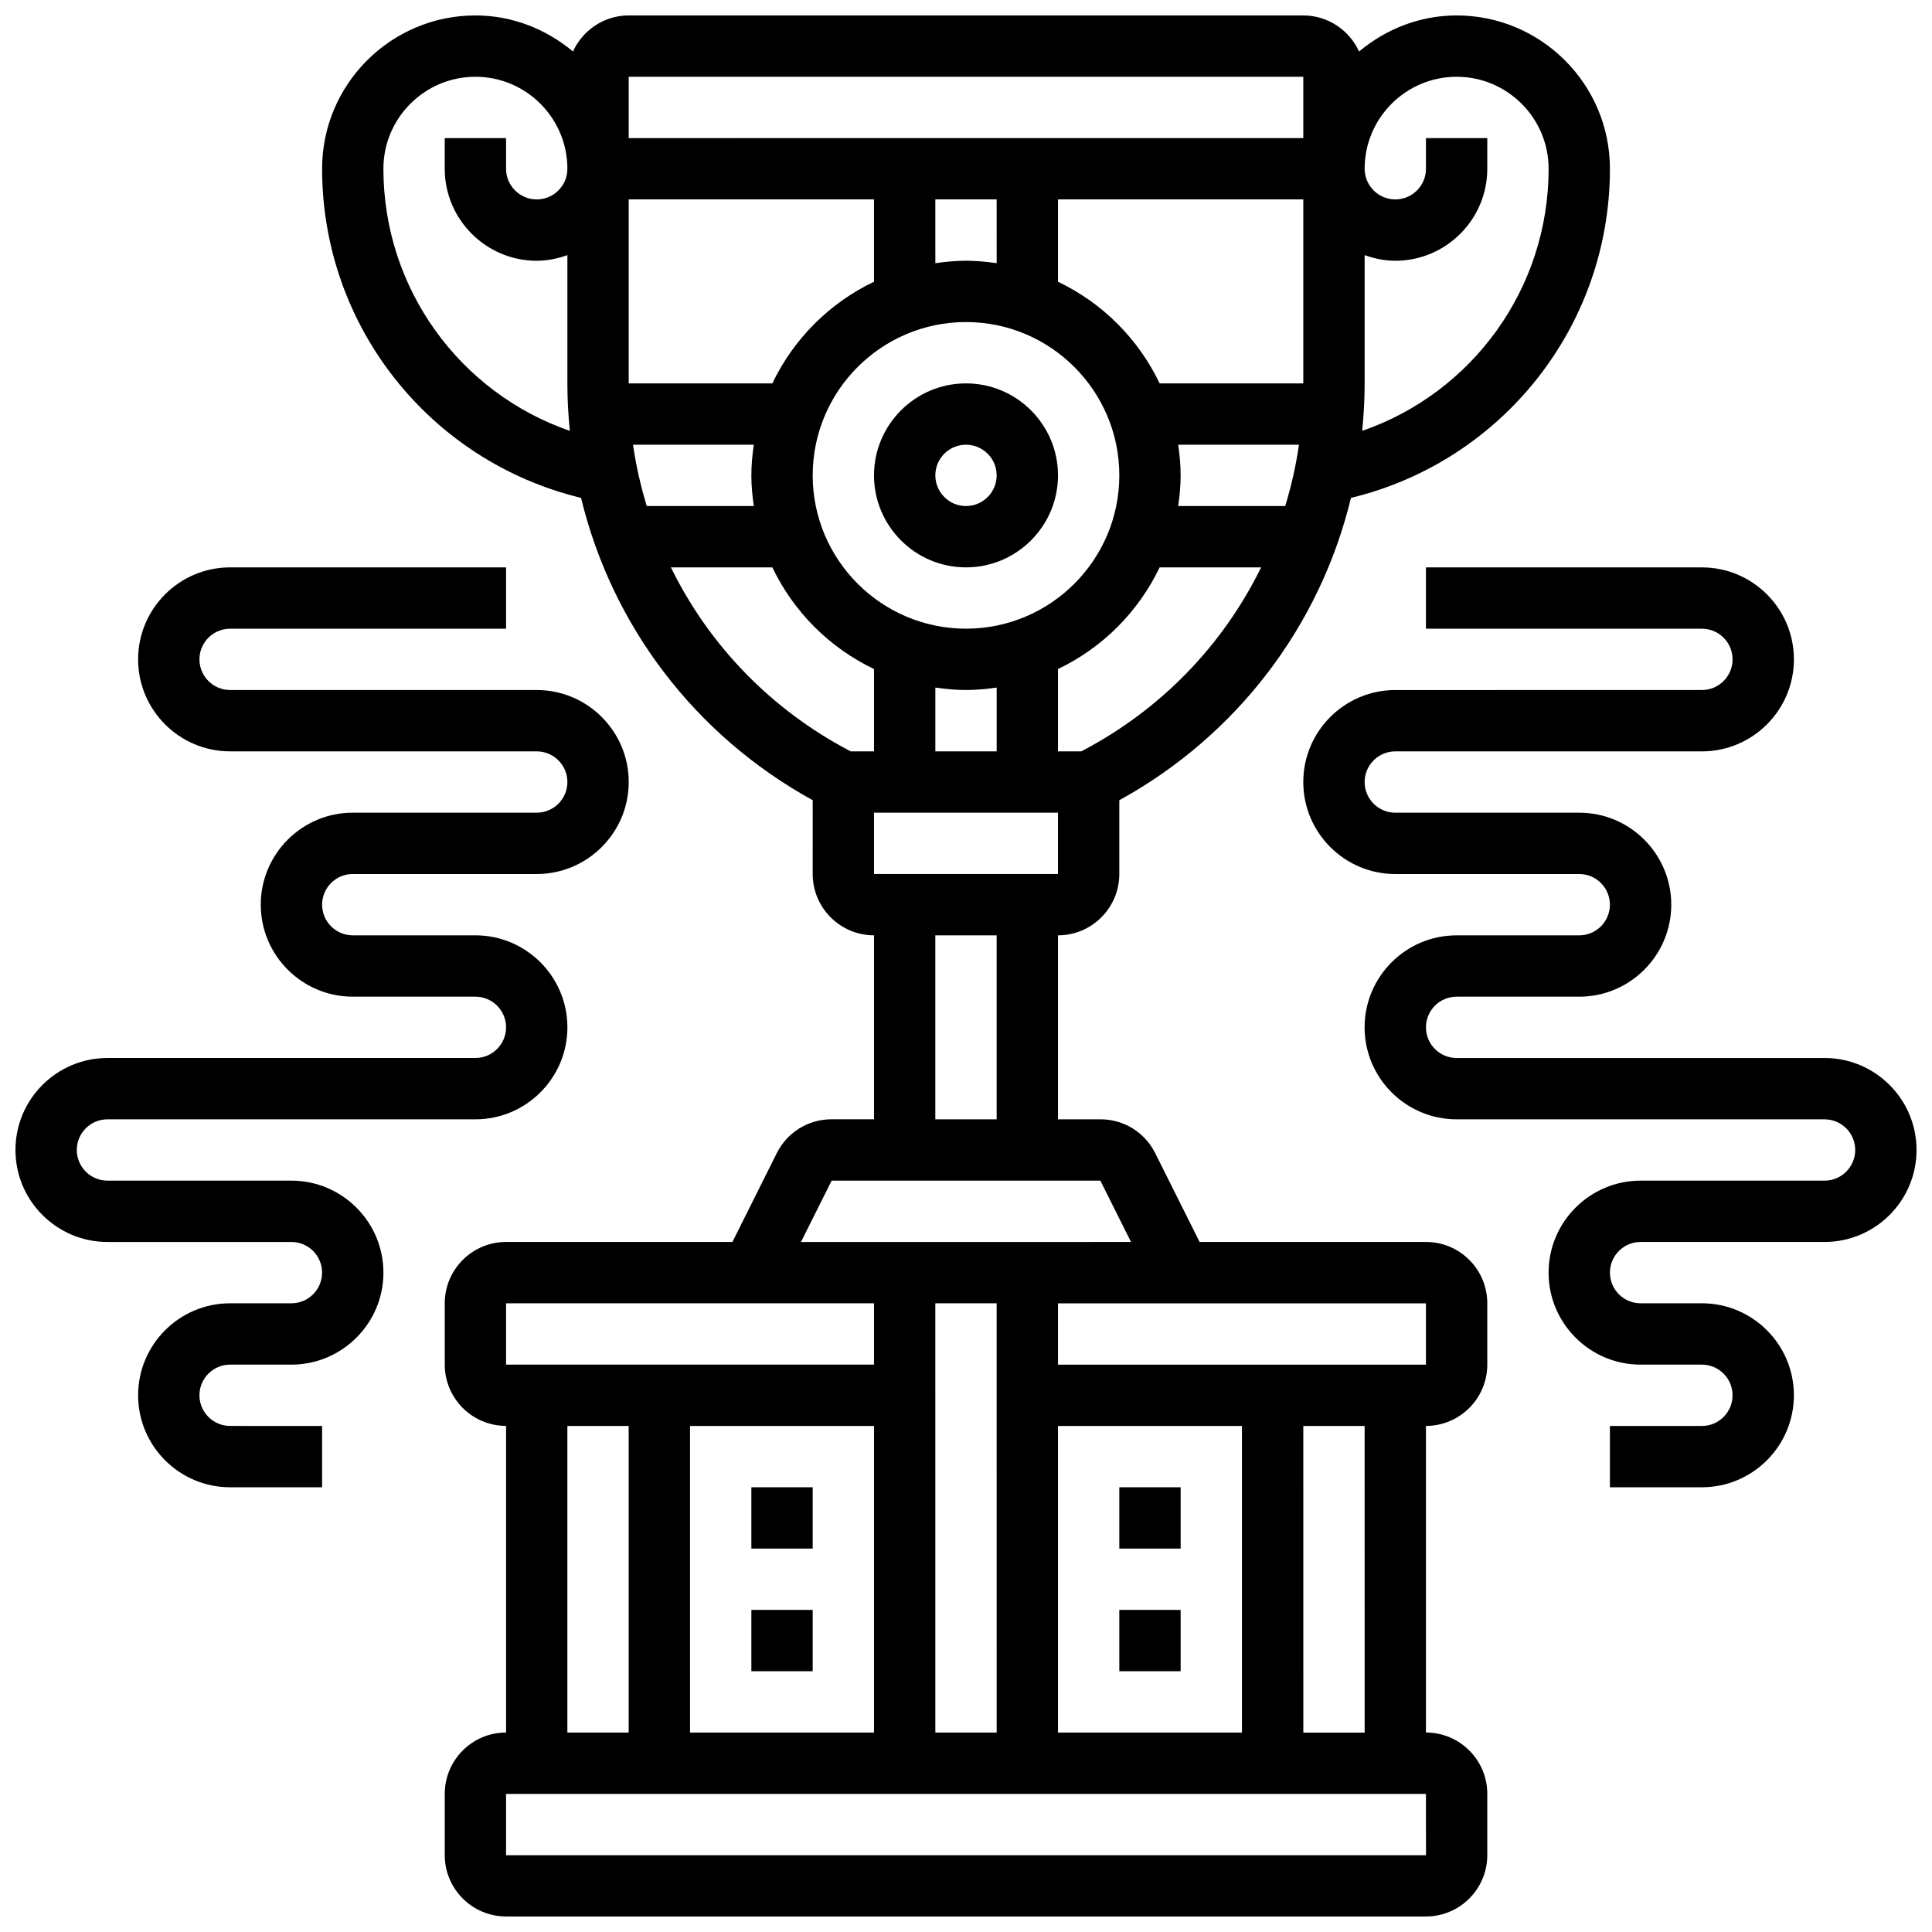 <?xml version="1.0" encoding="UTF-8"?>
<!-- Uploaded to: ICON Repo, www.svgrepo.com, Generator: ICON Repo Mixer Tools -->
<svg width="800px" height="800px" version="1.1" viewBox="144 144 512 512" xmlns="http://www.w3.org/2000/svg">
 <defs>
  <clipPath id="c">
   <path d="m229 148.09h342v503.81h-342z"/>
  </clipPath>
  <clipPath id="b">
   <path d="m148.09 294h162.91v245h-162.91z"/>
  </clipPath>
  <clipPath id="a">
   <path d="m489 294h162.9v245h-162.9z"/>
  </clipPath>
 </defs>
 <path d="m400 294.36c13.441 0 24.379-10.938 24.379-24.379 0-13.441-10.938-24.379-24.379-24.379s-24.379 10.938-24.379 24.379c0 13.441 10.938 24.379 24.379 24.379zm0-32.504c4.484 0 8.125 3.648 8.125 8.125 0 4.477-3.641 8.125-8.125 8.125s-8.125-3.648-8.125-8.125c-0.004-4.477 3.637-8.125 8.125-8.125z"/>
 <g clip-path="url(#c)">
  <path d="m521.89 473.13h-59.984l-11.758-23.516c-2.762-5.543-8.328-8.988-14.539-8.988h-11.23v-48.754c8.965 0 16.25-7.289 16.25-16.25v-19.551c31.285-17.234 53.199-46.285 61.391-80.121 40.066-9.699 68.629-45.496 68.629-87.23 0-22.402-18.227-40.629-40.629-40.629-9.871 0-18.812 3.68-25.855 9.555-2.57-5.621-8.211-9.555-14.777-9.555h-178.77c-6.566 0-12.207 3.934-14.773 9.555-7.047-5.875-15.984-9.555-25.855-9.555-22.402 0-40.629 18.227-40.629 40.629 0 41.734 28.562 77.531 68.625 87.223 8.191 33.836 30.098 62.887 61.391 80.121l-0.004 19.555c0 8.965 7.289 16.25 16.25 16.25v48.754h-11.23c-6.207 0-11.773 3.445-14.539 8.98l-11.754 23.527h-59.984c-8.965 0-16.25 7.289-16.25 16.25v16.25c0 8.965 7.289 16.25 16.25 16.25v81.258c-8.965 0-16.25 7.289-16.25 16.25v16.25c0 8.965 7.289 16.25 16.25 16.25h243.78c8.965 0 16.25-7.289 16.25-16.25v-16.25c0-8.965-7.289-16.25-16.25-16.25v-81.254c8.965 0 16.25-7.289 16.25-16.25v-16.25c0.004-8.965-7.285-16.254-16.25-16.254zm-146.27-97.512v-16.25h48.754v16.25zm-31.855-97.512h-28.367c-1.602-5.281-2.844-10.703-3.641-16.25h32.008c-0.379 2.664-0.648 5.359-0.648 8.125 0 2.762 0.27 5.461 0.648 8.125zm4.918-32.504h-38.07v-48.758h65.008v21.816c-11.781 5.625-21.316 15.16-26.938 26.941zm107.55 16.25h32.008c-0.797 5.551-2.039 10.969-3.641 16.25l-28.367 0.004c0.383-2.664 0.648-5.363 0.648-8.125 0-2.766-0.266-5.461-0.648-8.129zm33.152-16.25h-38.07c-5.621-11.781-15.152-21.316-26.938-26.938v-21.82h65.008zm-81.258-31.855c-2.664-0.379-5.363-0.648-8.125-0.648s-5.461 0.27-8.125 0.648l-0.004-16.902h16.25zm-8.125 15.602c22.402 0 40.629 18.227 40.629 40.629 0 22.402-18.227 40.629-40.629 40.629s-40.629-18.227-40.629-40.629c-0.004-22.402 18.223-40.629 40.629-40.629zm0 97.512c2.762 0 5.461-0.27 8.125-0.648v16.902h-16.25v-16.902c2.664 0.383 5.359 0.648 8.125 0.648zm30.551 16.254h-6.176v-21.816c11.781-5.625 21.312-15.156 26.938-26.938h26.891c-10.059 20.531-26.484 37.719-47.652 48.754zm99.465-178.77c13.441 0 24.379 10.938 24.379 24.379 0 31.773-20.211 59.352-49.398 69.461 0.379-4.004 0.641-8.035 0.641-12.125v-34.453c2.551 0.91 5.266 1.496 8.125 1.496 13.441 0 24.379-10.938 24.379-24.379v-8.125h-16.25v8.125c0 4.477-3.641 8.125-8.125 8.125s-8.125-3.648-8.125-8.125c-0.004-13.438 10.934-24.379 24.375-24.379zm-40.633 0v16.25l-178.77 0.004v-16.254zm-243.78 24.379c0-13.441 10.938-24.379 24.379-24.379s24.379 10.938 24.379 24.379c0 4.477-3.641 8.125-8.125 8.125s-8.125-3.648-8.125-8.125l-0.004-8.125h-16.25v8.125c0 13.441 10.938 24.379 24.379 24.379 2.859 0 5.574-0.586 8.125-1.496v34.453c0 4.086 0.262 8.117 0.641 12.125-29.188-10.109-49.398-37.688-49.398-69.461zm76.188 105.64h26.891c5.625 11.781 15.156 21.312 26.938 26.938v21.82h-6.176c-21.168-11.035-37.59-28.223-47.652-48.758zm70.078 97.512h16.25v48.754h-16.25zm-27.48 65.008h71.215l8.125 16.25-87.465 0.004zm59.984 146.27v-81.262h48.754v81.258zm-16.25 0h-16.25l-0.004-113.77h16.25zm-32.504-81.262v81.258h-48.754l-0.004-81.258zm-97.512-32.504h97.512v16.25l-97.512 0.004zm16.25 32.504h16.25v81.258h-16.25zm227.54 113.77h-243.79v-16.25h243.78zm-16.258-32.504h-16.25l-0.004-81.262h16.25zm16.25-97.512h-97.512v-16.25h97.512z"/>
 </g>
 <path d="m343.12 538.14h16.25v16.25h-16.25z"/>
 <path d="m343.12 570.64h16.25v16.25h-16.25z"/>
 <path d="m440.63 538.14h16.25v16.25h-16.25z"/>
 <path d="m440.63 570.64h16.25v16.25h-16.25z"/>
 <g clip-path="url(#b)">
  <path d="m221.23 456.88h-48.754c-4.484 0-8.125-3.648-8.125-8.125 0-4.477 3.641-8.125 8.125-8.125h97.512c13.441 0 24.379-10.938 24.379-24.379s-10.938-24.379-24.379-24.379h-32.504c-4.484 0-8.125-3.648-8.125-8.125 0-4.477 3.641-8.125 8.125-8.125h48.754c13.441 0 24.379-10.938 24.379-24.379 0-13.441-10.938-24.379-24.379-24.379h-81.258c-4.484 0-8.125-3.648-8.125-8.125 0-4.477 3.641-8.125 8.125-8.125h73.133v-16.25l-73.133-0.004c-13.441 0-24.379 10.938-24.379 24.379 0 13.441 10.938 24.379 24.379 24.379h81.258c4.484 0 8.125 3.648 8.125 8.125 0 4.477-3.641 8.125-8.125 8.125h-48.754c-13.441 0-24.379 10.938-24.379 24.379s10.938 24.379 24.379 24.379h32.504c4.484 0 8.125 3.648 8.125 8.125s-3.641 8.125-8.125 8.125h-97.512c-13.441 0-24.379 10.938-24.379 24.379s10.938 24.379 24.379 24.379h48.754c4.484 0 8.125 3.648 8.125 8.125 0 4.477-3.641 8.125-8.125 8.125h-16.25c-13.441 0-24.379 10.938-24.379 24.379 0 13.441 10.938 24.379 24.379 24.379h24.379v-16.25l-24.379-0.004c-4.484 0-8.125-3.648-8.125-8.125 0-4.477 3.641-8.125 8.125-8.125h16.25c13.441 0 24.379-10.938 24.379-24.379 0-13.441-10.938-24.379-24.379-24.379z"/>
 </g>
 <g clip-path="url(#a)">
  <path d="m627.53 424.38h-97.512c-4.484 0-8.125-3.648-8.125-8.125s3.641-8.125 8.125-8.125h32.504c13.441 0 24.379-10.938 24.379-24.379s-10.938-24.379-24.379-24.379h-48.754c-4.484 0-8.125-3.648-8.125-8.125 0-4.477 3.641-8.125 8.125-8.125h81.258c13.441 0 24.379-10.938 24.379-24.379 0-13.441-10.938-24.379-24.379-24.379h-73.133v16.25h73.133c4.484 0 8.125 3.648 8.125 8.125s-3.641 8.125-8.125 8.125l-81.262 0.004c-13.441 0-24.379 10.938-24.379 24.379 0 13.441 10.938 24.379 24.379 24.379h48.754c4.484 0 8.125 3.648 8.125 8.125 0 4.477-3.641 8.125-8.125 8.125h-32.504c-13.441 0-24.379 10.938-24.379 24.379s10.938 24.379 24.379 24.379h97.512c4.484 0 8.125 3.648 8.125 8.125 0 4.477-3.641 8.125-8.125 8.125h-48.754c-13.441 0-24.379 10.938-24.379 24.379 0 13.441 10.938 24.379 24.379 24.379h16.25c4.484 0 8.125 3.648 8.125 8.125 0 4.477-3.641 8.125-8.125 8.125h-24.379v16.25h24.379c13.441 0 24.379-10.938 24.379-24.379 0-13.441-10.938-24.379-24.379-24.379h-16.25c-4.484 0-8.125-3.648-8.125-8.125 0-4.477 3.641-8.125 8.125-8.125h48.754c13.441 0 24.379-10.938 24.379-24.379 0-13.438-10.938-24.375-24.375-24.375z"/>
 </g>
</svg>